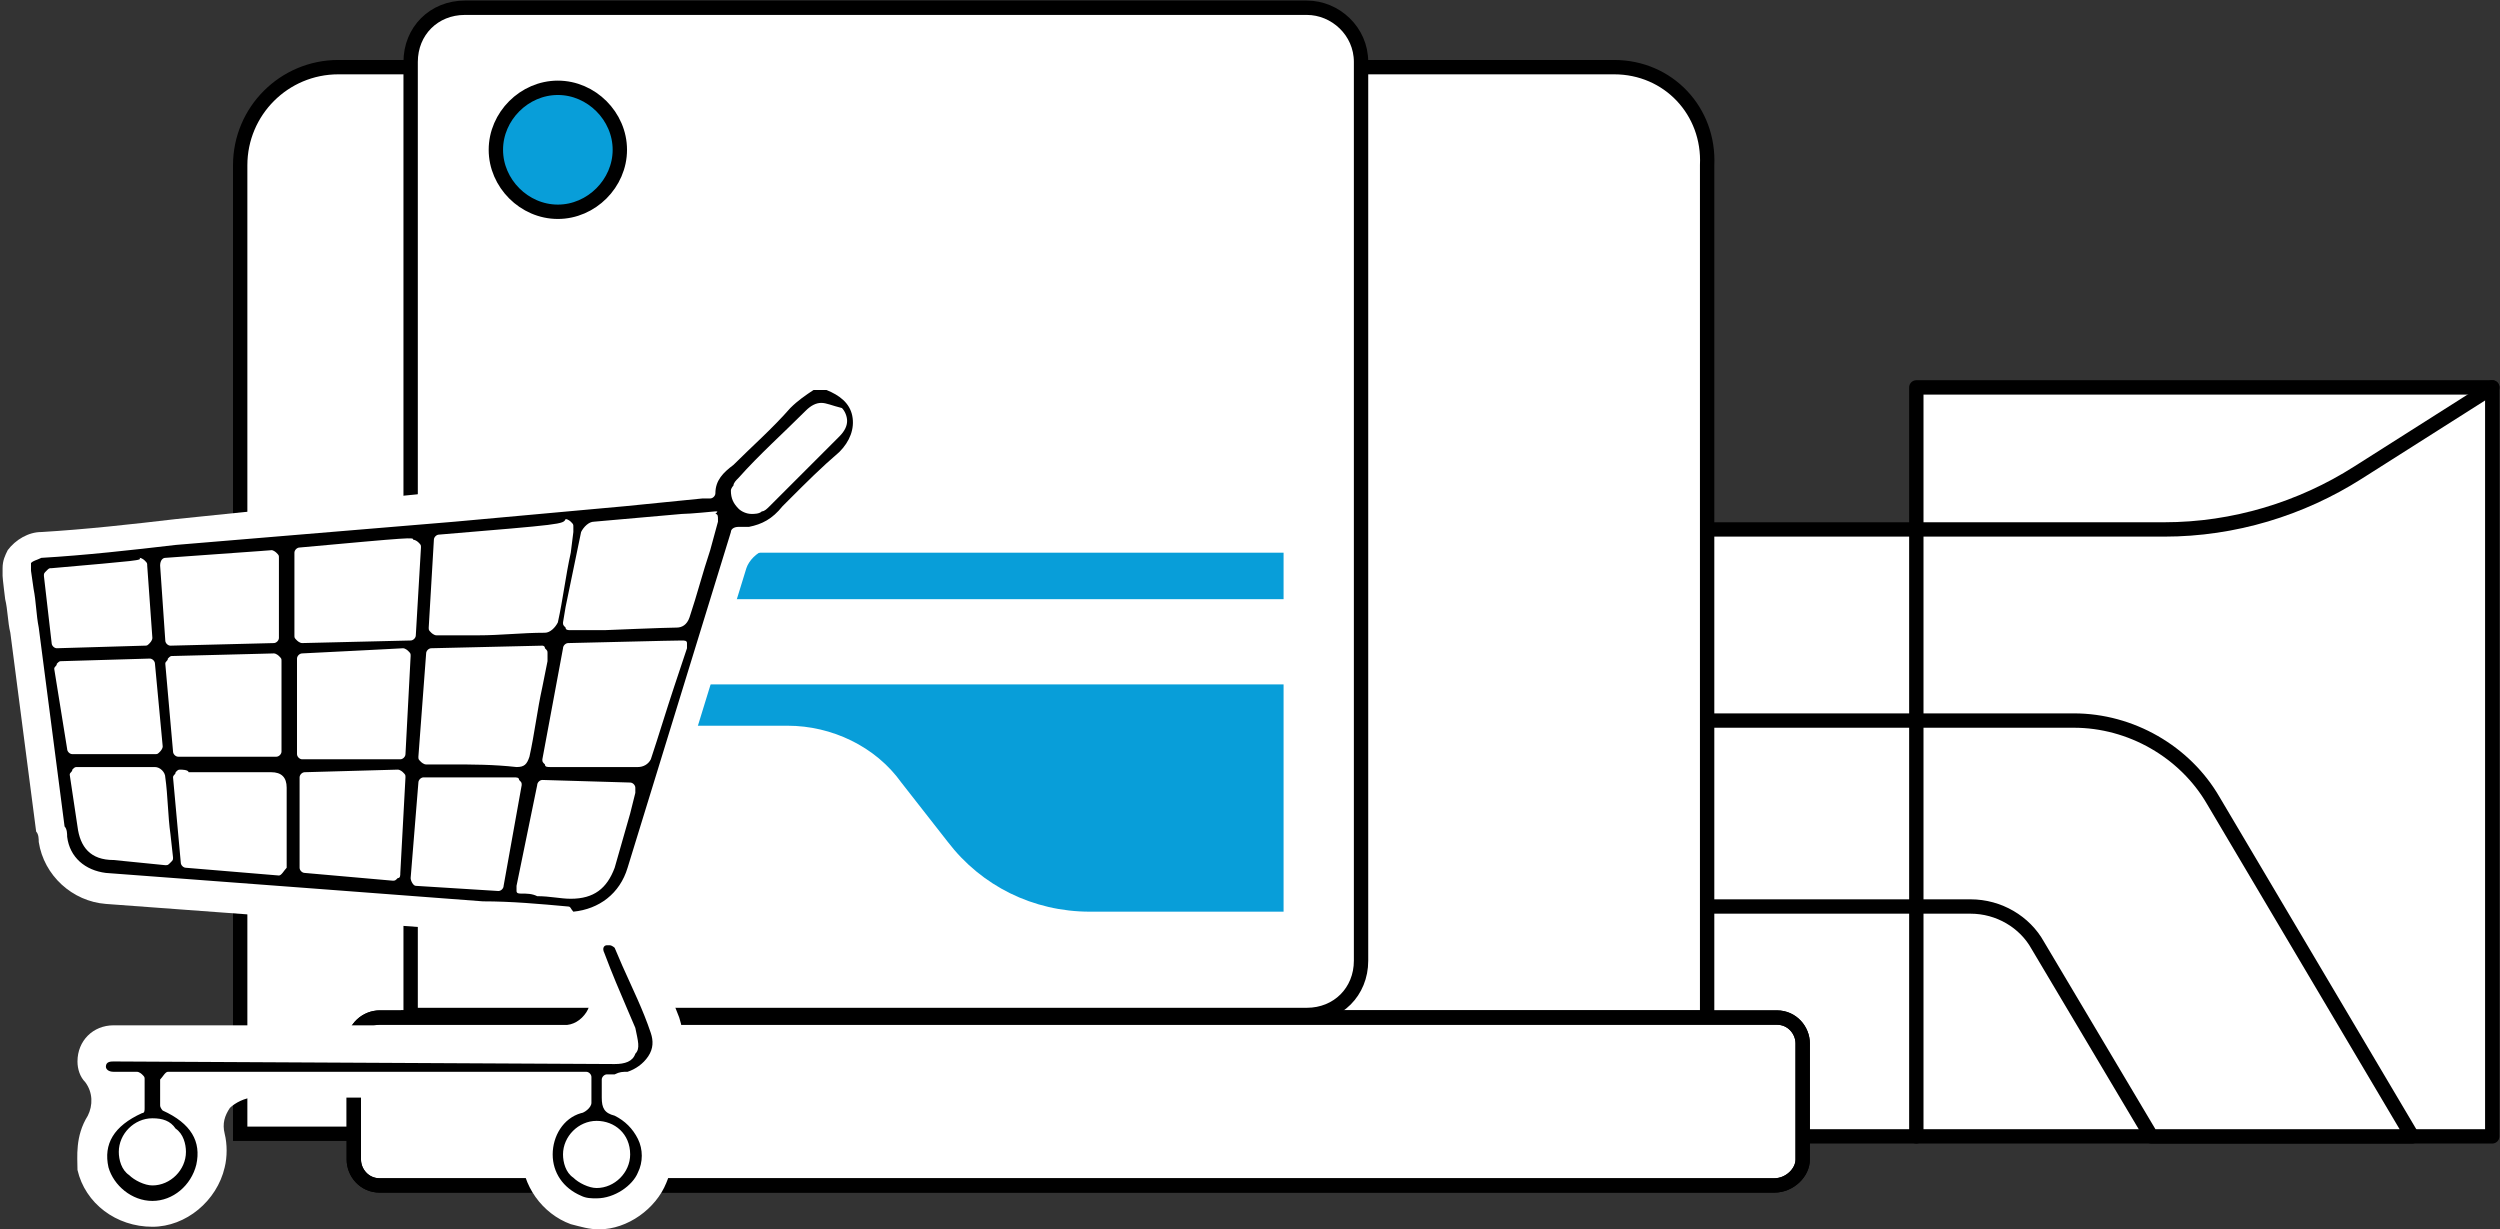 <?xml version="1.0" encoding="utf-8"?>
<!-- Generator: Adobe Illustrator 24.3.0, SVG Export Plug-In . SVG Version: 6.00 Build 0)  -->
<svg version="1.1" id="Layer_1" xmlns="http://www.w3.org/2000/svg" xmlns:xlink="http://www.w3.org/1999/xlink" x="0px" y="0px"
	 viewBox="0 0 96.8 47.6" style="enable-background:new 0 0 96.8 47.6;" xml:space="preserve">
<rect x="0" y="0" width="96.8" height="47.6" fill="#333333" stroke="none"/>
<style type="text/css">
	.st0{fill:#FFFFFF;}
	.st1{fill:none;stroke:#000000;stroke-width:0.556;stroke-linecap:round;stroke-linejoin:round;stroke-miterlimit:10;}
	.st2{fill:none;stroke:#000000;stroke-width:0.556;stroke-miterlimit:10;}
	.st3{fill:#FFFFFF;stroke:#000000;stroke-width:0.556;stroke-miterlimit:10;}
	.st4{fill:#089ED9;}
</style>
<g>
	<g>
		<g>
			<g>
				<polygon class="st0" points="74.2,15 74.2,20.5 54.4,20.5 54.4,44 96.5,44 96.5,22.3 96.5,20.5 96.5,15 				"/>
				<polygon class="st1" points="74.2,15 74.2,20.5 54.4,20.5 54.4,44 96.5,44 96.5,22.3 96.5,20.5 96.5,15 				"/>
				<path class="st0" d="M93.4,44l-7.7-13c-1.1-1.9-3.2-3.1-5.4-3.1h-6.6H54.4v7.2h21.9c1.1,0,2.1,0.6,2.6,1.5l4.4,7.4H93.4z"/>
				<path class="st1" d="M93.4,44l-7.7-13c-1.1-1.9-3.2-3.1-5.4-3.1h-6.6H54.4v7.2h21.9c1.1,0,2.1,0.6,2.6,1.5l4.4,7.4H93.4z"/>
				<path class="st1" d="M74.2,44V20.5h9.6c2.7,0,5.3-0.8,7.5-2.2l5.2-3.3"/>
				<path class="st0" d="M62.5,2.6H13.1c-2.1,0-3.8,1.7-3.8,3.8v37.5h6.5v-4.5h50.3v-33C66.2,4.3,64.6,2.6,62.5,2.6"/>
				<path class="st2" d="M62.5,2.6H13.1c-2.1,0-3.8,1.7-3.8,3.8v37.5h6.5v-4.5h50.3v-33C66.2,4.3,64.6,2.6,62.5,2.6z"/>
				<path class="st3" d="M68.7,45.9H14.7c-0.6,0-1-0.5-1-1v-4.5c0-0.6,0.5-1,1-1h54.1c0.6,0,1,0.5,1,1v4.5
					C69.8,45.4,69.3,45.9,68.7,45.9"/>
				<path class="st1" d="M68.7,45.9H14.7c-0.6,0-1-0.5-1-1v-4.5c0-0.6,0.5-1,1-1h54.1c0.6,0,1,0.5,1,1v4.5
					C69.8,45.4,69.3,45.9,68.7,45.9z"/>
				<path class="st0" d="M50.6,0.3H18c-1.2,0-2.1,0.9-2.1,2.1v26.9v4.1v5.9h34.7c1.2,0,2.1-0.9,2.1-2.1V2.4
					C52.7,1.2,51.7,0.3,50.6,0.3"/>
				<path class="st1" d="M50.6,0.3H18c-1.2,0-2.1,0.9-2.1,2.1v26.9v4.1v5.9h34.7c1.2,0,2.1-0.9,2.1-2.1V2.4
					C52.7,1.2,51.7,0.3,50.6,0.3z"/>
				<path class="st4" d="M24,5.8c0,1.3-1.1,2.4-2.4,2.4c-1.3,0-2.4-1.1-2.4-2.4c0-1.3,1.1-2.4,2.4-2.4C22.9,3.4,24,4.5,24,5.8"/>
				<path class="st2" d="M24,5.8c0,1.3-1.1,2.4-2.4,2.4c-1.3,0-2.4-1.1-2.4-2.4c0-1.3,1.1-2.4,2.4-2.4C22.9,3.4,24,4.5,24,5.8z"/>
				<path class="st4" d="M31.9,26.5h-13v1.6h11.6c1.7,0,3.4,0.8,4.4,2.2l1.8,2.3c1.3,1.7,3.3,2.7,5.5,2.7h7.5v-7.2v-1.6H31.9z"/>
				<rect x="18.9" y="21.4" class="st4" width="30.8" height="1.8"/>
			</g>
		</g>
	</g>
	<g>
		<path class="st0" d="M22.3,36.3c-0.1,0-0.2,0-0.3,0c-1-0.1-2-0.1-3-0.2c0,0-13.5-1-14.9-1.1c-1.3-0.1-2.4-1.1-2.6-2.4
			c0-0.1,0-0.3-0.1-0.4l-1-7.7c-0.1-0.4-0.1-0.9-0.2-1.3c0,0-0.1-0.8-0.1-0.9l0-0.3c0-0.3,0.1-0.5,0.2-0.7c0.3-0.4,0.8-0.7,1.3-0.7
			c1.7-0.1,3.5-0.3,5.2-0.5L17.5,19l6.6-0.6l2-0.2c0.3,0,0.6-0.2,0.8-0.5c0.2-0.3,0.4-0.5,0.6-0.6c0.7-0.7,1.5-1.4,2.2-2.2
			c0.4-0.4,0.8-0.8,1.4-1c0.1,0,0.2-0.1,0.3-0.1l0.3,0l0.2,0c0.1,0,0.2,0,0.3,0c0.9,0.3,1.6,1,1.8,1.9c0.2,0.9-0.2,1.9-0.9,2.5
			c-0.6,0.5-1.3,1.2-1.8,1.8l-0.3,0.3c-0.3,0.3-0.7,0.8-1.4,1c-0.3,0.1-0.6,0.4-0.7,0.7l-3.6,11.7C25,35.3,23.8,36.3,22.3,36.3z"/>
		<path class="st0" d="M23.2,47.6c-0.4,0-0.7-0.1-1.1-0.2c-1.1-0.4-1.9-1.5-1.9-2.7c0-0.3,0-0.5,0.1-0.8c0.1-0.3,0-0.7-0.2-1
			c-0.2-0.3-0.5-0.4-0.9-0.4c0,0-9.4,0-9.4,0c-0.3,0-0.7,0.2-0.9,0.4c-0.2,0.3-0.3,0.6-0.2,1c0.1,0.4,0.1,0.9,0,1.3
			c-0.3,1.3-1.5,2.3-2.8,2.3c-1.4,0-2.6-0.9-2.9-2.2C3,44.8,2.9,44,3.4,43.2c0.2-0.4,0.2-0.9-0.1-1.3C3.1,41.7,3,41.4,3,41.1
			c0-0.8,0.6-1.4,1.4-1.4c0.2,0,17.4,0,17.4,0c0.4,0,0.7-0.2,0.9-0.5c0.2-0.3,0.2-0.7,0.1-1l-0.4-1c-0.3-0.8,0-1.6,0.7-1.9
			c0.2-0.1,0.4-0.1,0.5-0.1c0.6,0,1.1,0.3,1.3,0.9l0.3,0.7c0.4,0.9,0.8,1.8,1.1,2.6c0.2,0.6,0.2,1.3-0.1,1.9
			c-0.1,0.2-0.3,0.4-0.4,0.6c-0.4,0.4-0.4,0.9-0.2,1.4c0.1,0.1,0.1,0.2,0.2,0.3c0.3,0.7,0.3,1.5,0,2.2
			C25.4,46.8,24.3,47.6,23.2,47.6z"/>
		<path d="M22,35.1c-1.1-0.1-2.2-0.2-3.3-0.2c0,0-13.2-1-14.6-1.1c-0.8-0.1-1.4-0.6-1.5-1.4c0-0.1,0-0.3-0.1-0.4l-1-7.7
			c-0.1-0.5-0.1-1-0.2-1.5l-0.1-0.7l0-0.3c0.1-0.1,0.2-0.1,0.4-0.2c1.7-0.1,3.5-0.3,5.2-0.5l10.8-0.9l6.6-0.6l3-0.3l0.3,0
			c0.1,0,0.2-0.1,0.2-0.2c0-0.5,0.3-0.8,0.7-1.1c0.7-0.7,1.5-1.4,2.2-2.2c0.3-0.3,0.6-0.5,0.9-0.7l0.3,0l0.2,0c0.5,0.2,0.9,0.5,1,1
			c0.1,0.5-0.1,1-0.5,1.4c-0.7,0.6-1.3,1.2-1.9,1.8l-0.3,0.3c-0.4,0.5-0.8,0.7-1.3,0.8c0,0,0,0,0,0c-0.1,0-0.3,0-0.4,0c0,0,0,0,0,0
			c-0.2,0-0.3,0.1-0.3,0.2l-4,13c-0.3,1-1.1,1.6-2.1,1.7h0C22.1,35.2,22.1,35.1,22,35.1z M21,30.2c-0.1,0-0.2,0.1-0.2,0.2L20,34.3
			c0,0.1,0,0.1,0,0.2s0.1,0.1,0.2,0.1c0.2,0,0.4,0,0.6,0.1c0.5,0,0.9,0.1,1.3,0.1c0.9,0,1.4-0.4,1.7-1.2c0.2-0.7,0.4-1.4,0.6-2.1
			l0.2-0.8c0-0.1,0-0.1,0-0.2c0-0.1-0.1-0.2-0.2-0.2L21,30.2L21,30.2z M16.4,30.1c-0.1,0-0.2,0.1-0.2,0.2L15.9,34
			c0,0.1,0.1,0.3,0.2,0.3c3.2,0.2,3.2,0.2,3.2,0.2c0.1,0,0.2-0.1,0.2-0.2l0.7-3.9c0-0.1,0-0.1-0.1-0.2c0-0.1-0.1-0.1-0.2-0.1
			C20,30.1,16.4,30.1,16.4,30.1C16.4,30.1,16.4,30.1,16.4,30.1z M11.8,29.9c-0.1,0-0.2,0.1-0.2,0.2l0,3.5c0,0.1,0.1,0.2,0.2,0.2
			c3.4,0.3,3.4,0.3,3.4,0.3c0.1,0,0.1,0,0.2-0.1c0.1,0,0.1-0.1,0.1-0.2l0.2-3.7c0-0.1,0-0.1-0.1-0.2c0,0-0.1-0.1-0.2-0.1L11.8,29.9z
			 M7,29.8c-0.1,0-0.1,0-0.2,0.1c0,0.1-0.1,0.1-0.1,0.2l0.3,3.3c0,0.1,0.1,0.2,0.2,0.2c3.6,0.3,3.6,0.3,3.6,0.3
			c0.1,0,0.2-0.2,0.3-0.3c0-0.1,0-0.1,0-0.2l0-1c0-0.6,0-1.3,0-1.9c0-0.4-0.2-0.6-0.6-0.6c-0.8,0-1.5,0-2.3,0c0,0-0.9,0-0.9,0
			C7.3,29.8,7,29.8,7,29.8z M3,29.7c-0.1,0-0.1,0-0.2,0.1c0,0.1-0.1,0.1-0.1,0.2L3,32c0.1,0.8,0.5,1.3,1.4,1.3c2,0.2,2,0.2,2,0.2
			c0.1,0,0.1,0,0.2-0.1c0.1-0.1,0.1-0.1,0.1-0.2l-0.1-0.9c-0.1-0.7-0.1-1.5-0.2-2.2c0-0.2-0.2-0.4-0.4-0.4c-0.8,0-1.6,0-2.4,0
			L3,29.7C3,29.7,3,29.7,3,29.7z M22,24.9c-0.1,0-0.2,0.1-0.2,0.2l-0.8,4.3c0,0.1,0,0.1,0.1,0.2c0,0.1,0.1,0.1,0.2,0.1l1.7,0l0.6,0
			c0.3,0,0.6,0,1,0h0.1c0.2,0,0.4-0.1,0.5-0.3c0.3-0.9,0.6-1.9,0.9-2.8l0.5-1.5c0-0.1,0-0.2,0-0.2c0-0.1-0.1-0.1-0.2-0.1h0
			C26.2,24.8,26.2,24.8,22,24.9z M16.6,29.6c0.3,0,0.7,0,0.9,0c0.8,0,1.6,0,2.5,0.1c0.3,0,0.4-0.1,0.5-0.4c0.2-0.9,0.3-1.8,0.5-2.7
			l0.2-1c0,0,0-0.3,0-0.3c0-0.1,0-0.1-0.1-0.2C21.1,25,21,25,21,25c0,0,0,0-4.3,0.1c-0.1,0-0.2,0.1-0.2,0.2l-0.3,4
			c0,0.1,0,0.1,0.1,0.2c0,0,0.1,0.1,0.2,0.1H16.6z M11.7,25.3c-0.1,0-0.2,0.1-0.2,0.2l0,3.7c0,0.1,0.1,0.2,0.2,0.2c0,0,3.8,0,3.8,0
			c0.1,0,0.2-0.1,0.2-0.2l0.2-3.8c0-0.1,0-0.1-0.1-0.2c0,0-0.1-0.1-0.2-0.1C15.7,25.1,11.7,25.3,11.7,25.3z M6.7,25.4
			c-0.1,0-0.1,0-0.2,0.1c0,0.1-0.1,0.1-0.1,0.2l0.3,3.4c0,0.1,0.1,0.2,0.2,0.2c0,0,3.8,0,3.8,0c0.1,0,0.2-0.1,0.2-0.2l0-3.5
			c0-0.1,0-0.1-0.1-0.2c0,0-0.1-0.1-0.2-0.1C10.7,25.3,6.7,25.4,6.7,25.4z M2.4,25.6c-0.1,0-0.1,0-0.2,0.1c0,0.1-0.1,0.1-0.1,0.2
			L2.6,29c0,0.1,0.1,0.2,0.2,0.2l3.2,0c0.1,0,0.1,0,0.2-0.1c0,0,0.1-0.1,0.1-0.2L6,25.7c0-0.1-0.1-0.2-0.2-0.2l0,0
			C5.8,25.5,2.4,25.6,2.4,25.6z M2,22c-0.1,0-0.1,0-0.2,0.1s-0.1,0.1-0.1,0.2l0.3,2.6c0,0.1,0.1,0.2,0.2,0.2c0,0,3.4-0.1,3.4-0.1
			c0.1,0,0.1,0,0.2-0.1c0,0,0.1-0.1,0.1-0.2l-0.2-2.8c0-0.1,0-0.1-0.1-0.2c0,0-0.1-0.1-0.2-0.1c0,0,0,0,0,0C5.5,21.7,5.4,21.7,2,22z
			 M6.4,21.6c-0.1,0-0.2,0.1-0.2,0.3l0.2,2.9c0,0.1,0.1,0.2,0.2,0.2c0,0,4-0.1,4-0.1c0.1,0,0.2-0.1,0.2-0.2l0-3.1
			c0-0.1,0-0.1-0.1-0.2c0,0-0.1-0.1-0.2-0.1c0,0,0,0,0,0C10.6,21.3,10.6,21.3,6.4,21.6z M11.6,21.2c-0.1,0-0.2,0.1-0.2,0.2l0,3.2
			c0,0.1,0,0.1,0.1,0.2c0,0,0.1,0.1,0.2,0.1c0,0,0,0,4.2-0.1c0.1,0,0.2-0.1,0.2-0.2l0.2-3.4c0-0.1,0-0.1-0.1-0.2
			c0,0-0.1-0.1-0.2-0.1c0,0,0,0,0,0C16,20.8,16,20.8,11.6,21.2z M17,20.7c-0.1,0-0.2,0.1-0.2,0.2l-0.2,3.4c0,0.1,0,0.1,0.1,0.2
			c0,0,0.1,0.1,0.2,0.1l1.1,0l0.5,0c0.9,0,1.7-0.1,2.6-0.1c0.2,0,0.4-0.2,0.5-0.4c0.2-0.9,0.3-1.8,0.5-2.7l0.1-0.8c0,0,0,0,0,0
			c0,0,0,0,0-0.2c0-0.1,0-0.1-0.1-0.2c0,0-0.1-0.1-0.2-0.1C21.8,20.3,21.8,20.3,17,20.7z M27.7,19.8c0,0-1,0.1-1.3,0.1
			c-1.1,0.1-2.3,0.2-3.4,0.3c-0.2,0-0.4,0.2-0.5,0.4c-0.2,1-0.4,1.9-0.6,2.9l-0.1,0.6c0,0.1,0,0.1,0.1,0.2c0,0.1,0.1,0.1,0.2,0.1
			l1,0l0.3,0c0,0,2.4-0.1,2.8-0.1c0.2,0,0.4-0.1,0.5-0.4c0.3-0.9,0.5-1.7,0.8-2.6l0.3-1.1c0,0,0-0.1,0-0.1c0-0.1,0-0.2-0.1-0.2
			C27.8,19.8,27.8,19.8,27.7,19.8C27.7,19.8,27.7,19.8,27.7,19.8z M31.8,15.6c-0.2,0-0.4,0.1-0.6,0.3c-0.9,0.9-1.8,1.7-2.6,2.6
			c-0.1,0.1-0.2,0.2-0.2,0.3c0,0-0.1,0.1-0.1,0.2c0,0.3,0.1,0.5,0.3,0.7c0.1,0.1,0.3,0.2,0.5,0.2c0.1,0,0.3,0,0.4-0.1
			c0.1,0,0.2-0.1,0.3-0.2l0.3-0.3c0.8-0.8,1.6-1.6,2.4-2.4c0.2-0.2,0.3-0.4,0.3-0.6c0-0.2-0.1-0.4-0.2-0.5
			C32.2,15.7,32,15.6,31.8,15.6C31.8,15.6,31.8,15.6,31.8,15.6z"/>
		<path d="M23.1,46.4c-0.2,0-0.4,0-0.6-0.1c-0.7-0.3-1.1-0.9-1.1-1.6s0.4-1.4,1.1-1.6c0.1,0,0.4-0.2,0.4-0.4c0-0.2,0-0.5,0-0.7
			l0-0.3c0-0.1-0.1-0.2-0.2-0.2l-16.2,0c-0.1,0-0.2,0.2-0.3,0.3l0,0.1l0,0.9c0,0.1,0.1,0.2,0.1,0.2c1.1,0.5,1.5,1.2,1.3,2.1
			c-0.2,0.8-0.9,1.4-1.7,1.4c-0.8,0-1.5-0.6-1.7-1.3c-0.2-0.9,0.2-1.6,1.3-2.1c0.1,0,0.1-0.1,0.1-0.2l0-1.1c0-0.1,0-0.1-0.1-0.2
			c0,0-0.1-0.1-0.2-0.1l-0.5,0c-0.2,0-0.3,0-0.4,0c-0.2,0-0.3-0.1-0.3-0.2c0-0.2,0.2-0.2,0.3-0.2l19.4,0.1c0.4,0,0.7-0.1,0.8-0.4
			c0.2-0.2,0.1-0.5,0-1l-0.3-0.7c-0.3-0.7-0.6-1.4-0.9-2.2c-0.1-0.2,0-0.3,0.1-0.3l0.1,0c0.1,0,0.2,0.1,0.2,0.1l0.3,0.7
			c0.4,0.9,0.8,1.7,1.1,2.6c0.1,0.3,0.1,0.6-0.1,0.9c-0.2,0.3-0.5,0.5-0.8,0.6c-0.2,0-0.3,0-0.5,0.1l-0.3,0c-0.1,0-0.2,0.1-0.2,0.2
			l0,0.2c0,0.2,0,0.3,0,0.5c0,0.4,0.1,0.6,0.5,0.7c0.4,0.2,0.7,0.5,0.9,0.9c0.2,0.4,0.2,0.9,0,1.3C24.5,45.9,23.8,46.4,23.1,46.4
			L23.1,46.4z M23.1,43.4c-0.7,0-1.3,0.6-1.3,1.3c0,0.3,0.1,0.7,0.4,0.9c0.2,0.2,0.6,0.4,0.9,0.4c0.7,0,1.3-0.6,1.3-1.3
			C24.4,43.9,23.8,43.4,23.1,43.4L23.1,43.4C23.1,43.4,23.1,43.4,23.1,43.4z M5.9,43.3c-0.7,0-1.3,0.6-1.3,1.3
			c0,0.3,0.1,0.7,0.4,0.9c0.2,0.2,0.6,0.4,0.9,0.4c0.7,0,1.3-0.6,1.3-1.3c0-0.3-0.1-0.7-0.4-0.9C6.6,43.4,6.3,43.3,5.9,43.3
			C5.9,43.3,5.9,43.3,5.9,43.3C5.9,43.3,5.9,43.3,5.9,43.3z"/>
	</g>
</g>
</svg>
